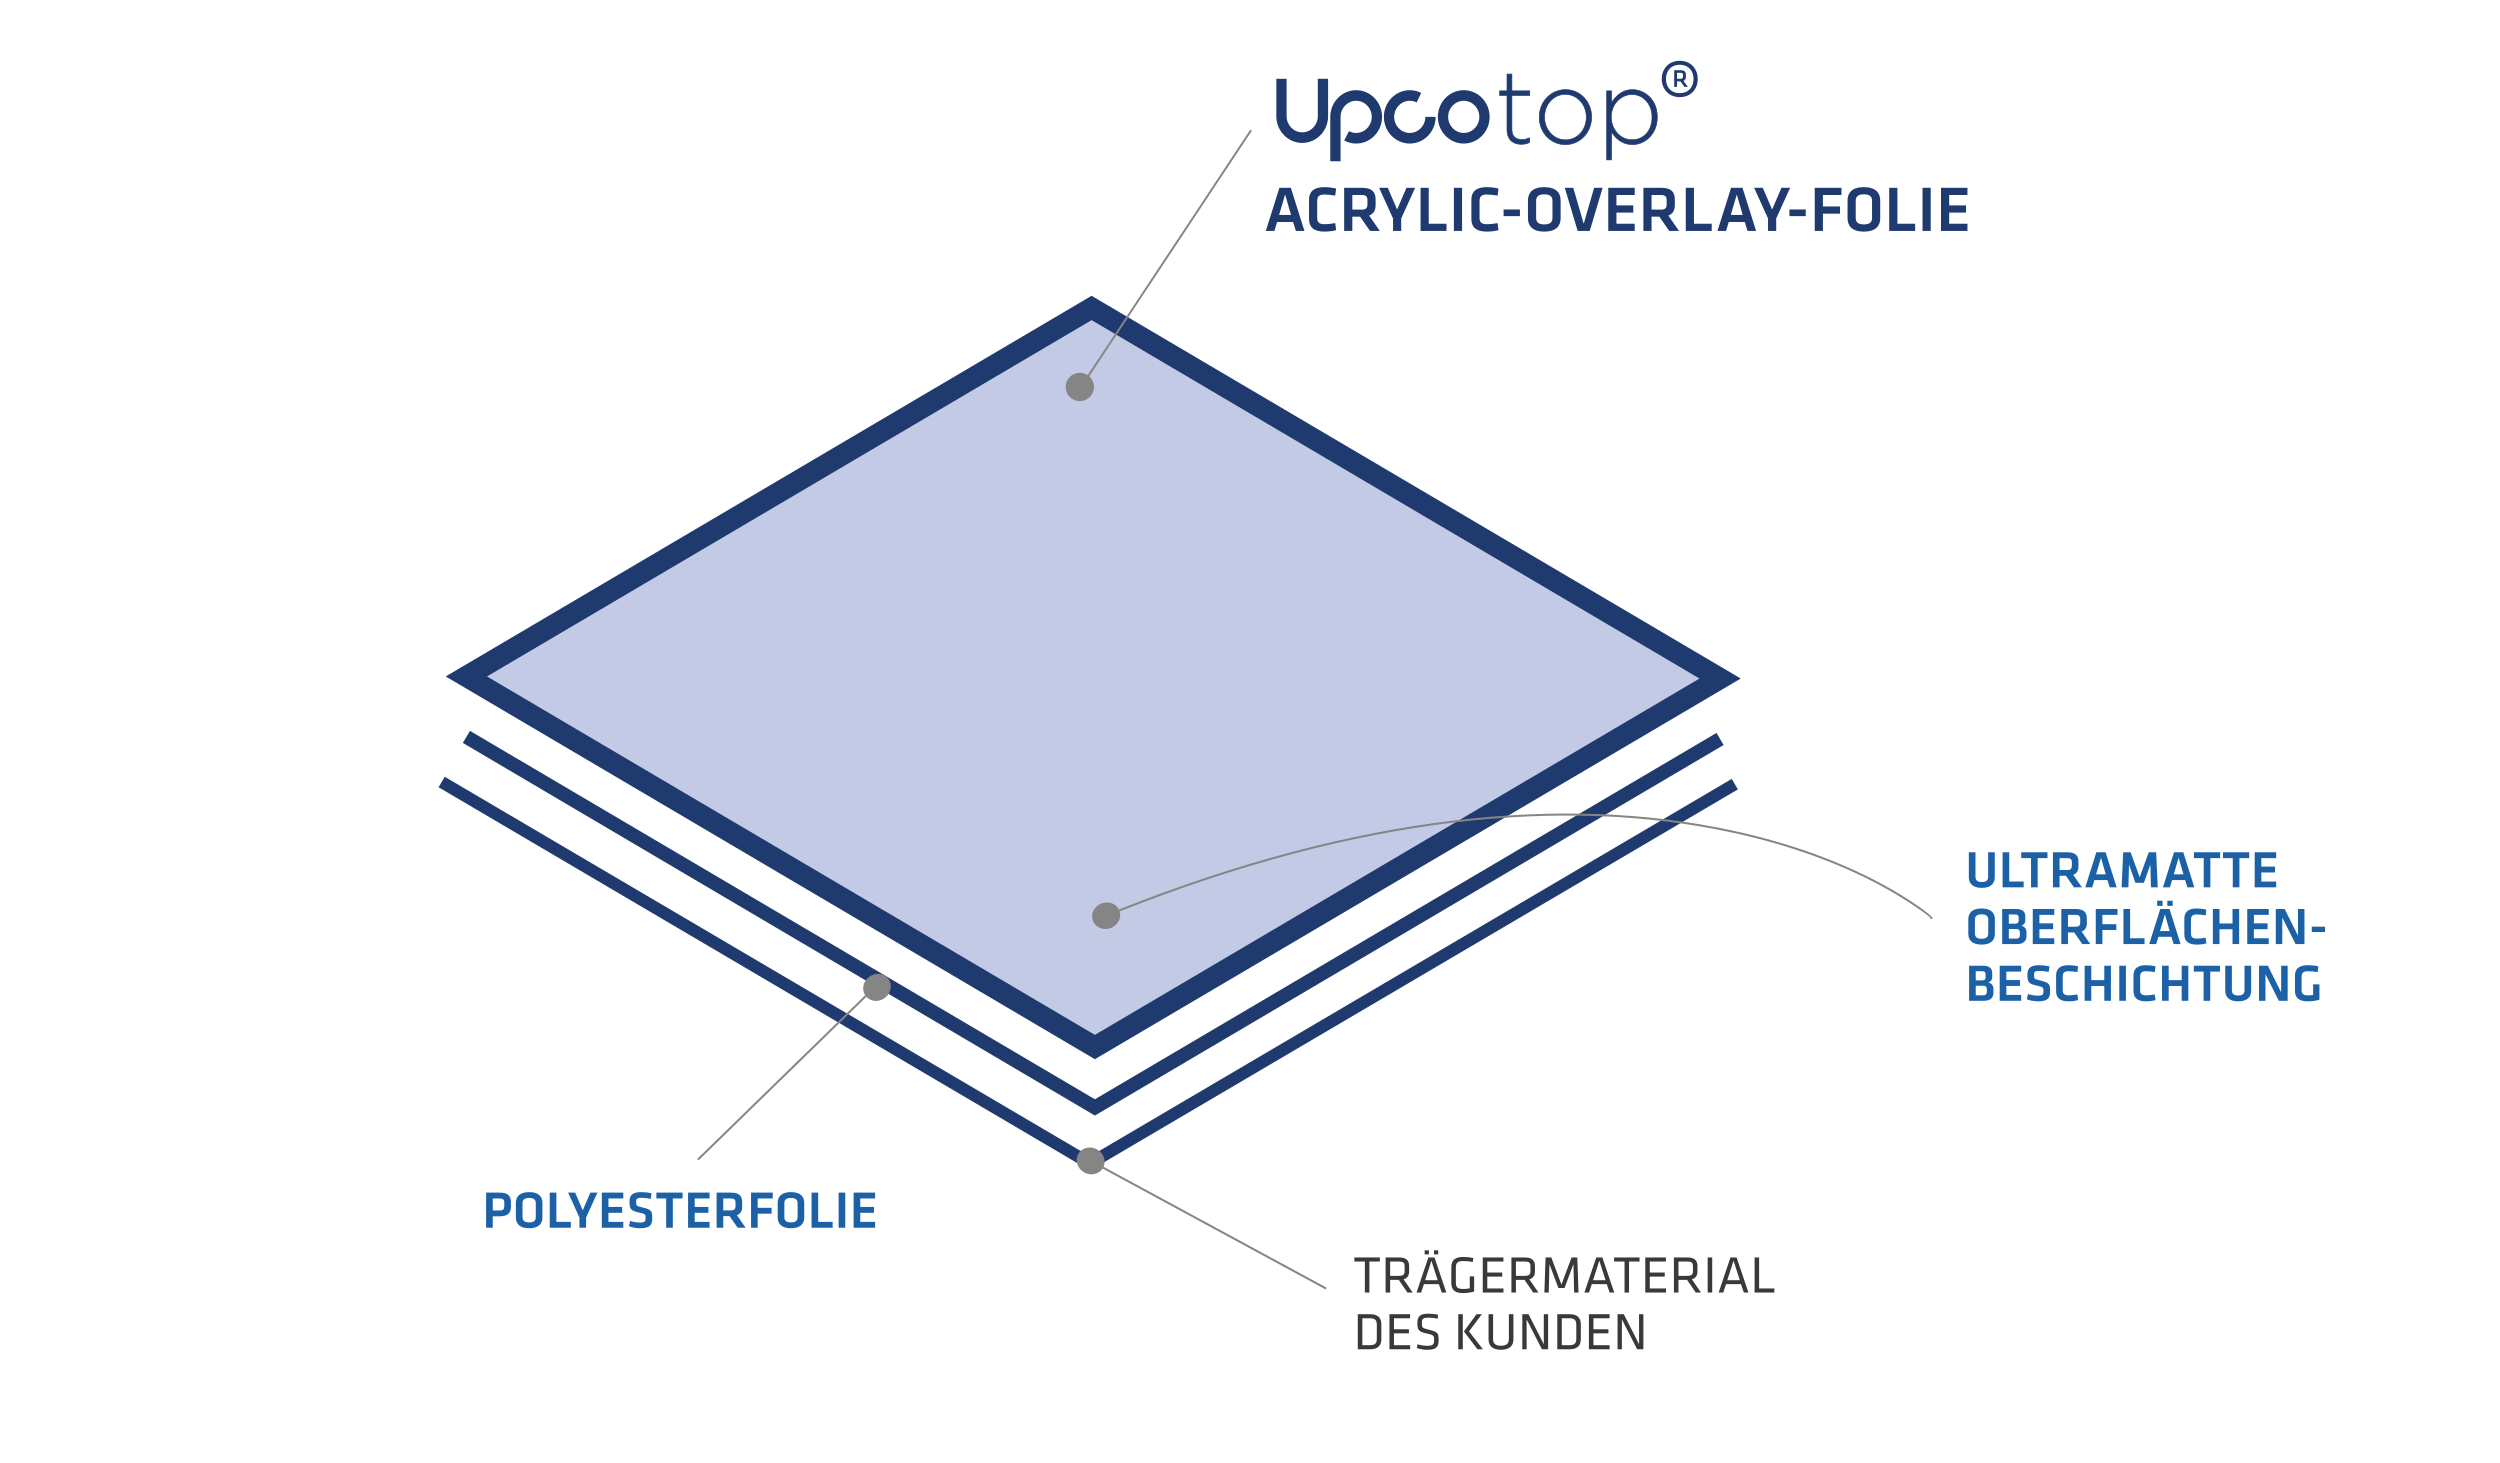 <?xml version="1.0" encoding="UTF-8"?>
<svg width="617px" height="361px" viewBox="0 0 617 361" version="1.1" xmlns="http://www.w3.org/2000/svg" xmlns:xlink="http://www.w3.org/1999/xlink">
    <!-- Generator: Sketch 52.6 (67491) - http://www.bohemiancoding.com/sketch -->
    <title>UpcoTop_graphics_de     </title>
    <desc>Created with Sketch.</desc>
    <g id="UpcoTop_graphics_de-----" stroke="none" stroke-width="1" fill="none" fill-rule="evenodd">
        <polyline id="Stroke-1-Copy-3" stroke="#1F3A6E" stroke-width="3" points="109 193 268.993 287.149 428.15 193.527"></polyline>
        <polygon id="Fill-1" fill="#C3CAE5" points="425.829 165.229 424.507 167.462 423.188 165.229 270.213 255.393 120.214 166.952 269.4 79.021 423.188 169.695 424.507 167.462 423.188 165.229 424.507 167.462"></polygon>
        <polygon id="Fill-2" fill="#1F3A6E" points="114.226 183.349 270.212 275.319 425.388 183.863 423.627 180.887 270.212 271.304 115.987 180.374"></polygon>
        <path d="M269.399,73 L110,166.948 L270.212,261.413 L429.614,167.462 L425.828,165.229 L269.399,73 Z M120.216,166.951 L269.399,79.024 L419.401,167.462 L270.212,255.392 L120.216,166.951 Z" id="Fill-3" fill="#1F3A6E"></path>
        <path d="M276.146,224.469 C335.678,200.865 386.07,196.056 427.43,204.949 C441.993,208.081 454.399,212.732 464.573,218.223 C471.035,221.711 476.916,225.934 476.916,226.551 L476.916,226.801 L476.416,226.801 L476.416,226.551 C476.416,226.234 470.525,222.004 464.335,218.663 C454.202,213.194 441.841,208.559 427.325,205.438 C386.064,196.567 335.773,201.365 276.332,224.933 C276.829,226.541 275.92,228.33 274.211,229.016 C272.417,229.736 270.421,228.97 269.752,227.304 C269.083,225.638 269.995,223.704 271.789,222.984 C273.499,222.297 275.393,222.962 276.146,224.469 Z" id="Line-2" fill="#858585" fill-rule="nonzero"></path>
        <path d="M119.975,303 L119.975,294.342 L123.355,294.342 C125.357,294.342 126.098,295.161 126.098,296.682 L126.098,297.865 C126.098,299.373 125.292,300.192 123.277,300.192 L121.613,300.192 L121.613,303 L119.975,303 Z M124.46,296.812 C124.46,296.097 124.161,295.785 123.264,295.785 L121.613,295.785 L121.613,298.749 L123.264,298.749 C124.187,298.749 124.46,298.411 124.46,297.696 L124.46,296.812 Z M133.87,296.877 L133.87,300.465 C133.87,301.908 133.038,303.13 130.594,303.13 C128.15,303.13 127.318,301.908 127.318,300.465 L127.318,296.877 C127.318,295.434 128.15,294.212 130.594,294.212 C133.038,294.212 133.87,295.434 133.87,296.877 Z M128.956,296.968 L128.956,300.374 C128.956,301.193 129.372,301.687 130.594,301.687 C131.816,301.687 132.232,301.193 132.232,300.374 L132.232,296.968 C132.232,296.149 131.816,295.655 130.594,295.655 C129.372,295.655 128.956,296.149 128.956,296.968 Z M137.313,294.342 L137.313,301.557 L140.875,301.557 L140.875,303 L135.675,303 L135.675,294.342 L137.313,294.342 Z M143.824,298.71 L145.696,294.342 L147.438,294.342 L144.643,300.491 L144.643,303 L143.005,303 L143.005,300.491 L140.21,294.342 L141.952,294.342 L143.824,298.71 Z M148.528,303 L148.528,294.342 L153.832,294.342 L153.832,295.785 L150.166,295.785 L150.166,297.878 L153.546,297.878 L153.546,299.321 L150.166,299.321 L150.166,301.557 L153.832,301.557 L153.832,303 L148.528,303 Z M160.967,300.647 C160.967,302.285 160.486,303.13 157.925,303.13 C156.937,303.13 155.793,302.883 155.221,302.61 L155.507,301.323 C156.313,301.57 157.093,301.726 157.951,301.726 C159.134,301.726 159.329,301.479 159.329,300.647 C159.329,299.685 159.303,299.607 157.743,299.269 C155.65,298.801 155.364,298.398 155.364,296.565 C155.364,294.992 156.079,294.212 158.276,294.212 C159.03,294.212 159.94,294.303 160.798,294.498 L160.616,295.876 C159.901,295.72 159.056,295.616 158.302,295.616 C157.197,295.616 157.002,295.85 157.002,296.604 C157.002,297.592 157.028,297.618 158.523,297.982 C160.85,298.541 160.967,298.918 160.967,300.647 Z M164.41,303 L164.41,295.785 L161.992,295.785 L161.992,294.342 L168.466,294.342 L168.466,295.785 L166.048,295.785 L166.048,303 L164.41,303 Z M169.816,303 L169.816,294.342 L175.12,294.342 L175.12,295.785 L171.454,295.785 L171.454,297.878 L174.834,297.878 L174.834,299.321 L171.454,299.321 L171.454,301.557 L175.12,301.557 L175.12,303 L169.816,303 Z M184.01,303 L182.047,303 L180.058,300.14 L178.498,300.14 L178.498,303 L176.86,303 L176.86,294.342 L180.409,294.342 C182.424,294.342 183.165,295.161 183.165,296.682 L183.165,297.813 C183.165,298.853 182.775,299.581 181.865,299.906 L184.01,303 Z M181.527,296.812 C181.527,296.084 181.215,295.785 180.344,295.785 L178.498,295.785 L178.498,298.723 L180.344,298.723 C181.241,298.723 181.527,298.398 181.527,297.67 L181.527,296.812 Z M186.998,303 L185.36,303 L185.36,294.342 L190.716,294.342 L190.716,295.785 L186.998,295.785 L186.998,298.086 L190.43,298.086 L190.43,299.529 L186.998,299.529 L186.998,303 Z M198.488,296.877 L198.488,300.465 C198.488,301.908 197.656,303.13 195.212,303.13 C192.768,303.13 191.936,301.908 191.936,300.465 L191.936,296.877 C191.936,295.434 192.768,294.212 195.212,294.212 C197.656,294.212 198.488,295.434 198.488,296.877 Z M193.574,296.968 L193.574,300.374 C193.574,301.193 193.99,301.687 195.212,301.687 C196.434,301.687 196.85,301.193 196.85,300.374 L196.85,296.968 C196.85,296.149 196.434,295.655 195.212,295.655 C193.99,295.655 193.574,296.149 193.574,296.968 Z M201.931,294.342 L201.931,301.557 L205.493,301.557 L205.493,303 L200.293,303 L200.293,294.342 L201.931,294.342 Z M208.611,294.342 L208.611,303 L206.973,303 L206.973,294.342 L208.611,294.342 Z M210.676,303 L210.676,294.342 L215.98,294.342 L215.98,295.785 L212.314,295.785 L212.314,297.878 L215.694,297.878 L215.694,299.321 L212.314,299.321 L212.314,301.557 L215.98,301.557 L215.98,303 L210.676,303 Z" id="Polyesterfolie" fill="#1C60A6"></path>
        <g id="Group" transform="translate(263, 32)" fill="#858585" fill-rule="nonzero">
            <path d="M45.449,0.166 L45.635,0 L45.968,0.373 L45.782,0.54 L4.162,63.362 C5.177,64.705 2.609,61.828 3.829,62.989 L45.449,0.166 Z" id="Line-5"></path>
            <circle id="Oval" cx="3.5" cy="63.5" r="3.5"></circle>
        </g>
        <path d="M268.992,300.99 L331.368,301.492 L331.618,301.494 L331.614,301.994 L331.364,301.992 L268.988,301.49 C268.837,303.167 267.316,304.476 265.474,304.461 C263.541,304.446 261.986,302.978 262,301.183 C262.015,299.388 263.593,297.946 265.526,297.962 C267.369,297.976 268.868,299.31 268.992,300.99 Z" id="Line-11" fill="#858585" fill-rule="nonzero" transform="translate(296.809, 301.212) rotate(-332) translate(-296.809, -301.212) "></path>
        <path d="M163.007,268.62 L162.757,268.628 L162.742,268.128 L162.992,268.121 L219.993,259.848 C220.082,258.167 221.553,256.802 223.394,256.748 C225.327,256.693 226.935,258.102 226.987,259.896 C227.039,261.69 225.514,263.19 223.582,263.246 C221.741,263.299 220.193,262.021 220.007,260.348 L163.007,268.62 Z" id="Line-8" fill="#858585" fill-rule="nonzero" transform="translate(194.865, 262.687) rotate(-36) translate(-194.865, -262.687) "></path>
        <g id="logo_upcotop" transform="translate(315, 15)" fill="#1F3A6E">
            <g id="Group-12">
                <g id="Group-7" transform="translate(0, 3.205)">
                    <path d="M46.254,6.669 C44.132,6.669 42.404,8.45 42.404,10.638 C42.404,12.826 44.132,14.607 46.254,14.607 C48.376,14.607 50.103,12.826 50.103,10.638 C50.103,8.45 48.376,6.669 46.254,6.669 M46.254,17.224 C42.732,17.224 39.866,14.27 39.866,10.638 C39.866,7.007 42.732,4.053 46.254,4.053 C49.775,4.053 52.641,7.007 52.641,10.638 C52.641,14.27 49.775,17.224 46.254,17.224" id="Fill-1"></path>
                    <path d="M15.851,21.592 L13.314,21.592 L13.314,10.638 C13.314,7.007 16.179,4.053 19.701,4.053 C23.223,4.053 26.088,7.007 26.088,10.638 C26.088,14.269 23.223,17.224 19.701,17.224 C18.672,17.224 17.649,16.965 16.743,16.477 L17.919,14.158 C18.472,14.456 19.071,14.607 19.701,14.607 C21.823,14.607 23.55,12.827 23.55,10.638 C23.55,8.45 21.823,6.669 19.701,6.669 C17.579,6.669 15.851,8.45 15.851,10.638 L15.851,21.592 Z" id="Fill-3"></path>
                    <path d="M32.929,17.224 C29.407,17.224 26.541,14.269 26.541,10.638 C26.541,7.007 29.407,4.054 32.929,4.054 C33.92,4.054 34.87,4.281 35.753,4.73 L34.629,7.077 C34.099,6.807 33.526,6.669 32.929,6.669 C30.805,6.669 29.079,8.45 29.079,10.638 C29.079,12.827 30.805,14.607 32.929,14.607 C35.051,14.607 36.778,12.827 36.778,10.638 L39.316,10.638 C39.316,14.269 36.45,17.224 32.929,17.224" id="Fill-5"></path>
                    <path d="M6.387,17.07 C2.865,17.07 -0,14.116 -0,10.484 L-0,1.248 L2.538,1.248 L2.538,10.484 C2.538,12.674 4.265,14.454 6.387,14.454 C8.51,14.454 10.237,12.674 10.237,10.484 L10.237,1.248 L12.774,1.248 L12.774,10.484 C12.774,14.116 9.909,17.07 6.387,17.07" id="Fill-7"></path>
                    <path d="M56.929,13.853 L56.929,5.365 L55.105,5.365 L55.105,4.221 L56.929,4.221 L56.929,0.079 L58.136,0.079 L58.136,4.221 L62.549,4.221 L62.549,5.365 L58.136,5.365 L58.136,13.726 C58.136,15.581 59.196,16.242 60.65,16.242 C61.267,16.242 61.785,16.115 62.499,15.784 L62.499,16.954 C61.859,17.258 61.242,17.411 60.453,17.411 C58.506,17.411 56.929,16.318 56.929,13.853" id="Fill-10"></path>
                    <path d="M60.454,17.489 C58.199,17.489 56.853,16.129 56.853,13.853 L56.853,5.443 L55.029,5.443 L55.029,4.143 L56.853,4.143 L56.853,1.10134124e-13 L58.212,1.10134124e-13 L58.212,4.143 L62.624,4.143 L62.624,5.443 L58.212,5.443 L58.212,13.726 C58.212,15.344 59.033,16.163 60.651,16.163 C61.258,16.163 61.768,16.037 62.468,15.713 L62.574,15.664 L62.574,17.004 L62.531,17.024 C61.846,17.35 61.225,17.489 60.454,17.489 Z M55.181,5.286 L57.004,5.286 L57.004,13.853 C57.004,16.033 58.294,17.333 60.454,17.333 C61.185,17.333 61.777,17.205 62.423,16.903 L62.423,15.904 C61.755,16.202 61.25,16.32 60.651,16.32 C58.956,16.32 58.06,15.422 58.06,13.726 L58.06,5.286 L62.472,5.286 L62.472,4.3 L58.06,4.3 L58.06,0.156 L57.004,0.156 L57.004,4.3 L55.181,4.3 L55.181,5.286 Z" id="Fill-12"></path>
                    <path d="M64.89,10.752 L64.89,10.701 C64.89,7.068 67.626,3.916 71.372,3.916 C75.095,3.916 77.805,7.017 77.805,10.651 L77.805,10.701 C77.805,14.336 75.069,17.487 71.323,17.487 C67.602,17.487 64.89,14.386 64.89,10.752 M76.5,10.752 L76.5,10.701 C76.5,7.576 74.232,5.084 71.323,5.084 C68.341,5.084 66.197,7.6 66.197,10.651 L66.197,10.701 C66.197,13.828 68.465,16.318 71.372,16.318 C74.355,16.318 76.5,13.802 76.5,10.752" id="Fill-14"></path>
                    <path d="M71.323,17.565 C67.673,17.565 64.814,14.572 64.814,10.752 L64.814,10.701 C64.814,6.853 67.694,3.838 71.372,3.838 C75.022,3.838 77.881,6.83 77.881,10.65 L77.881,10.701 C77.881,14.55 75,17.565 71.323,17.565 M71.372,3.995 C67.78,3.995 64.965,6.94 64.965,10.701 L64.965,10.752 C64.965,14.485 67.758,17.409 71.323,17.409 C74.915,17.409 77.73,14.463 77.73,10.701 L77.73,10.65 C77.73,6.917 74.936,3.995 71.372,3.995 M71.372,16.396 C68.427,16.396 66.121,13.894 66.121,10.701 L66.121,10.65 C66.121,7.487 68.406,5.007 71.323,5.007 C74.268,5.007 76.575,7.508 76.575,10.701 L76.575,10.752 C76.575,13.917 74.289,16.396 71.372,16.396 M71.323,5.163 C68.491,5.163 66.272,7.574 66.272,10.65 L66.272,10.701 C66.272,13.807 68.512,16.24 71.372,16.24 C74.205,16.24 76.424,13.83 76.424,10.752 L76.424,10.701 C76.424,7.596 74.184,5.163 71.323,5.163" id="Fill-16"></path>
                    <path d="M81.527,4.221 L82.736,4.221 L82.736,7.118 C83.82,5.416 85.422,3.916 87.911,3.916 C90.943,3.916 94.024,6.432 94.024,10.65 L94.024,10.701 C94.024,14.92 90.943,17.487 87.911,17.487 C85.398,17.487 83.77,16.013 82.736,14.387 L82.736,21.249 L81.527,21.249 L81.527,4.221 Z M92.718,10.752 L92.718,10.701 C92.718,7.296 90.426,5.111 87.788,5.111 C85.176,5.111 82.662,7.373 82.662,10.676 L82.662,10.727 C82.662,14.056 85.176,16.293 87.788,16.293 C90.524,16.293 92.718,14.234 92.718,10.752 Z" id="Fill-18"></path>
                    <path d="M82.811,21.326 L81.452,21.326 L81.452,4.143 L82.811,4.143 L82.811,6.863 C84.173,4.829 85.844,3.838 87.912,3.838 C89.468,3.838 91.016,4.497 92.157,5.646 C93.044,6.537 94.1,8.129 94.1,10.652 L94.1,10.701 C94.1,14.999 90.954,17.565 87.912,17.565 C85.834,17.565 84.119,16.582 82.811,14.641 L82.811,21.326 Z M81.602,21.171 L82.661,21.171 L82.661,14.127 L82.799,14.345 C84.093,16.379 85.814,17.409 87.912,17.409 C90.879,17.409 93.949,14.9 93.949,10.701 L93.949,10.652 C93.949,7.379 91.69,3.995 87.912,3.995 C85.829,3.995 84.157,5.03 82.799,7.161 L82.661,7.379 L82.661,4.3 L81.602,4.3 L81.602,21.171 Z M87.788,16.372 C86.472,16.372 85.162,15.804 84.192,14.814 C83.156,13.756 82.585,12.304 82.585,10.727 L82.585,10.677 C82.585,9.108 83.156,7.661 84.192,6.599 C85.164,5.604 86.475,5.033 87.788,5.033 C90.643,5.033 92.794,7.47 92.794,10.701 L92.794,10.752 C92.794,14.061 90.735,16.372 87.788,16.372 Z M87.788,5.19 C85.359,5.19 82.737,7.287 82.737,10.677 L82.737,10.727 C82.737,13.366 84.669,16.215 87.788,16.215 C90.647,16.215 92.642,13.969 92.642,10.752 L92.642,10.701 C92.642,7.559 90.556,5.19 87.788,5.19 Z" id="Fill-20"></path>
                </g>
                <path d="M95.122,4.487 C95.122,2.008 96.843,0 99.573,0 C102.303,0 104,2.008 104,4.487 C104,6.966 102.303,8.974 99.573,8.974 C96.843,8.974 95.122,6.966 95.122,4.487 Z M96.155,4.487 C96.155,6.396 97.311,7.983 99.573,7.983 C101.811,7.983 102.967,6.396 102.967,4.487 C102.967,2.578 101.811,0.992 99.573,0.992 C97.311,0.992 96.155,2.578 96.155,4.487 Z M100.729,6.446 L99.721,5.082 L98.885,5.082 L98.885,6.446 L98.196,6.446 L98.196,2.33 L99.795,2.33 C100.705,2.33 101.073,2.727 101.073,3.421 L101.073,3.991 C101.073,4.388 100.95,4.71 100.483,4.958 L101.565,6.446 L100.729,6.446 Z M100.36,3.471 C100.36,3.074 100.188,2.975 99.77,2.975 L98.885,2.975 L98.885,4.438 L99.77,4.438 C100.213,4.438 100.36,4.264 100.36,3.967 L100.36,3.471 Z" id="®"></path>
            </g>
        </g>
        <path d="M319.824,57 L319.136,54.792 L315.184,54.792 L314.512,57 L312.4,57 L315.76,46.344 L318.576,46.344 L321.936,57 L319.824,57 Z M317.168,48.008 L315.68,53.048 L318.624,53.048 L317.168,48.008 Z M323.07,54.072 L323.07,49.272 C323.07,47.32 324.206,46.184 326.862,46.184 C327.854,46.184 328.878,46.312 329.758,46.536 L329.534,48.28 C328.67,48.12 327.662,48.008 326.926,48.008 C325.534,48.008 325.086,48.488 325.086,49.624 L325.086,53.72 C325.086,54.856 325.534,55.336 326.926,55.336 C327.662,55.336 328.67,55.224 329.534,55.064 L329.758,56.808 C328.878,57.032 327.854,57.16 326.862,57.16 C324.206,57.16 323.07,56.024 323.07,54.072 Z M340.539,57 L338.123,57 L335.675,53.48 L333.755,53.48 L333.755,57 L331.739,57 L331.739,46.344 L336.107,46.344 C338.587,46.344 339.499,47.352 339.499,49.224 L339.499,50.616 C339.499,51.896 339.019,52.792 337.899,53.192 L340.539,57 Z M337.483,49.384 C337.483,48.488 337.099,48.12 336.027,48.12 L333.755,48.12 L333.755,51.736 L336.027,51.736 C337.131,51.736 337.483,51.336 337.483,50.44 L337.483,49.384 Z M344.809,51.72 L347.113,46.344 L349.257,46.344 L345.817,53.912 L345.817,57 L343.801,57 L343.801,53.912 L340.361,46.344 L342.505,46.344 L344.809,51.72 Z M352.614,46.344 L352.614,55.224 L356.998,55.224 L356.998,57 L350.598,57 L350.598,46.344 L352.614,46.344 Z M360.836,46.344 L360.836,57 L358.82,57 L358.82,46.344 L360.836,46.344 Z M363.137,54.072 L363.137,49.272 C363.137,47.32 364.273,46.184 366.929,46.184 C367.921,46.184 368.945,46.312 369.825,46.536 L369.601,48.28 C368.737,48.12 367.729,48.008 366.993,48.008 C365.601,48.008 365.153,48.488 365.153,49.624 L365.153,53.72 C365.153,54.856 365.601,55.336 366.993,55.336 C367.729,55.336 368.737,55.224 369.601,55.064 L369.825,56.808 C368.945,57.032 367.921,57.16 366.929,57.16 C364.273,57.16 363.137,56.024 363.137,54.072 Z M371.087,53.336 L371.087,51.704 L375.119,51.704 L375.119,53.336 L371.087,53.336 Z M385.164,49.464 L385.164,53.88 C385.164,55.656 384.14,57.16 381.132,57.16 C378.124,57.16 377.1,55.656 377.1,53.88 L377.1,49.464 C377.1,47.688 378.124,46.184 381.132,46.184 C384.14,46.184 385.164,47.688 385.164,49.464 Z M379.116,49.576 L379.116,53.768 C379.116,54.776 379.628,55.384 381.132,55.384 C382.636,55.384 383.148,54.776 383.148,53.768 L383.148,49.576 C383.148,48.568 382.636,47.96 381.132,47.96 C379.628,47.96 379.116,48.568 379.116,49.576 Z M390.858,55.224 L393.434,46.344 L395.53,46.344 L392.346,57 L389.37,57 L386.186,46.344 L388.282,46.344 L390.858,55.224 Z M396.919,57 L396.919,46.344 L403.447,46.344 L403.447,48.12 L398.935,48.12 L398.935,50.696 L403.095,50.696 L403.095,52.472 L398.935,52.472 L398.935,55.224 L403.447,55.224 L403.447,57 L396.919,57 Z M414.389,57 L411.973,57 L409.525,53.48 L407.605,53.48 L407.605,57 L405.589,57 L405.589,46.344 L409.957,46.344 C412.437,46.344 413.349,47.352 413.349,49.224 L413.349,50.616 C413.349,51.896 412.869,52.792 411.749,53.192 L414.389,57 Z M411.333,49.384 C411.333,48.488 410.949,48.12 409.877,48.12 L407.605,48.12 L407.605,51.736 L409.877,51.736 C410.981,51.736 411.333,51.336 411.333,50.44 L411.333,49.384 Z M418.066,46.344 L418.066,55.224 L422.45,55.224 L422.45,57 L416.05,57 L416.05,46.344 L418.066,46.344 Z M431.296,57 L430.608,54.792 L426.656,54.792 L425.984,57 L423.872,57 L427.232,46.344 L430.048,46.344 L433.408,57 L431.296,57 Z M428.64,48.008 L427.152,53.048 L430.096,53.048 L428.64,48.008 Z M437.358,51.72 L439.662,46.344 L441.806,46.344 L438.366,53.912 L438.366,57 L436.35,57 L436.35,53.912 L432.91,46.344 L435.054,46.344 L437.358,51.72 Z M441.627,53.336 L441.627,51.704 L445.659,51.704 L445.659,53.336 L441.627,53.336 Z M449.897,57 L447.881,57 L447.881,46.344 L454.473,46.344 L454.473,48.12 L449.897,48.12 L449.897,50.952 L454.121,50.952 L454.121,52.728 L449.897,52.728 L449.897,57 Z M464.038,49.464 L464.038,53.88 C464.038,55.656 463.014,57.16 460.006,57.16 C456.998,57.16 455.974,55.656 455.974,53.88 L455.974,49.464 C455.974,47.688 456.998,46.184 460.006,46.184 C463.014,46.184 464.038,47.688 464.038,49.464 Z M457.99,49.576 L457.99,53.768 C457.99,54.776 458.502,55.384 460.006,55.384 C461.51,55.384 462.022,54.776 462.022,53.768 L462.022,49.576 C462.022,48.568 461.51,47.96 460.006,47.96 C458.502,47.96 457.99,48.568 457.99,49.576 Z M468.276,46.344 L468.276,55.224 L472.66,55.224 L472.66,57 L466.26,57 L466.26,46.344 L468.276,46.344 Z M476.497,46.344 L476.497,57 L474.481,57 L474.481,46.344 L476.497,46.344 Z M479.039,57 L479.039,46.344 L485.567,46.344 L485.567,48.12 L481.055,48.12 L481.055,50.696 L485.215,50.696 L485.215,52.472 L481.055,52.472 L481.055,55.224 L485.567,55.224 L485.567,57 L479.039,57 Z" id="ACRYLIC-Overlay-Foli" fill="#1F3A6E"></path>
        <path d="M490.668,210.342 L492.306,210.342 L492.306,216.491 C492.306,217.856 491.539,219.13 489.108,219.13 C486.677,219.13 485.91,217.856 485.91,216.491 L485.91,210.342 L487.548,210.342 L487.548,216.361 C487.548,217.206 487.951,217.687 489.108,217.687 C490.265,217.687 490.668,217.206 490.668,216.361 L490.668,210.342 Z M495.879,210.342 L495.879,217.557 L499.441,217.557 L499.441,219 L494.241,219 L494.241,210.342 L495.879,210.342 Z M501.259,219 L501.259,211.785 L498.841,211.785 L498.841,210.342 L505.315,210.342 L505.315,211.785 L502.897,211.785 L502.897,219 L501.259,219 Z M513.815,219 L511.852,219 L509.863,216.14 L508.303,216.14 L508.303,219 L506.665,219 L506.665,210.342 L510.214,210.342 C512.229,210.342 512.97,211.161 512.97,212.682 L512.97,213.813 C512.97,214.853 512.58,215.581 511.67,215.906 L513.815,219 Z M511.332,212.812 C511.332,212.084 511.02,211.785 510.149,211.785 L508.303,211.785 L508.303,214.723 L510.149,214.723 C511.046,214.723 511.332,214.398 511.332,213.67 L511.332,212.812 Z M520.677,219 L520.118,217.206 L516.907,217.206 L516.361,219 L514.645,219 L517.375,210.342 L519.663,210.342 L522.393,219 L520.677,219 Z M518.519,211.694 L517.31,215.789 L519.702,215.789 L518.519,211.694 Z M530.711,213.397 L529.112,217.882 L527.032,217.882 L525.433,213.397 L525.29,219 L523.613,219 L524.003,210.342 L525.836,210.342 L528.072,216.491 L530.308,210.342 L532.141,210.342 L532.531,219 L530.854,219 L530.711,213.397 Z M539.848,219 L539.289,217.206 L536.078,217.206 L535.532,219 L533.816,219 L536.546,210.342 L538.834,210.342 L541.564,219 L539.848,219 Z M537.69,211.694 L536.481,215.789 L538.873,215.789 L537.69,211.694 Z M543.876,219 L543.876,211.785 L541.458,211.785 L541.458,210.342 L547.932,210.342 L547.932,211.785 L545.514,211.785 L545.514,219 L543.876,219 Z M551.05,219 L551.05,211.785 L548.632,211.785 L548.632,210.342 L555.106,210.342 L555.106,211.785 L552.688,211.785 L552.688,219 L551.05,219 Z M556.456,219 L556.456,210.342 L561.76,210.342 L561.76,211.785 L558.094,211.785 L558.094,213.878 L561.474,213.878 L561.474,215.321 L558.094,215.321 L558.094,217.557 L561.76,217.557 L561.76,219 L556.456,219 Z M492.332,226.877 L492.332,230.465 C492.332,231.908 491.5,233.13 489.056,233.13 C486.612,233.13 485.78,231.908 485.78,230.465 L485.78,226.877 C485.78,225.434 486.612,224.212 489.056,224.212 C491.5,224.212 492.332,225.434 492.332,226.877 Z M487.418,226.968 L487.418,230.374 C487.418,231.193 487.834,231.687 489.056,231.687 C490.278,231.687 490.694,231.193 490.694,230.374 L490.694,226.968 C490.694,226.149 490.278,225.655 489.056,225.655 C487.834,225.655 487.418,226.149 487.418,226.968 Z M497.777,233 L494.137,233 L494.137,224.342 L497.543,224.342 C499.181,224.342 499.844,225.018 499.844,226.188 L499.844,227.085 C499.844,227.8 499.545,228.203 498.882,228.489 C499.675,228.658 500.143,229.243 500.143,230.088 L500.143,231.011 C500.143,232.233 499.35,233 497.777,233 Z M498.505,230.803 L498.505,230.153 C498.505,229.568 498.245,229.282 497.595,229.282 L495.775,229.282 L495.775,231.648 L497.452,231.648 C498.193,231.648 498.505,231.44 498.505,230.803 Z M498.206,227.163 L498.206,226.396 C498.206,225.915 497.946,225.694 497.348,225.694 L495.775,225.694 L495.775,227.969 L497.335,227.969 C497.972,227.969 498.206,227.67 498.206,227.163 Z M501.688,233 L501.688,224.342 L506.992,224.342 L506.992,225.785 L503.326,225.785 L503.326,227.878 L506.706,227.878 L506.706,229.321 L503.326,229.321 L503.326,231.557 L506.992,231.557 L506.992,233 L501.688,233 Z M515.882,233 L513.919,233 L511.93,230.14 L510.37,230.14 L510.37,233 L508.732,233 L508.732,224.342 L512.281,224.342 C514.296,224.342 515.037,225.161 515.037,226.682 L515.037,227.813 C515.037,228.853 514.647,229.581 513.737,229.906 L515.882,233 Z M513.399,226.812 C513.399,226.084 513.087,225.785 512.216,225.785 L510.37,225.785 L510.37,228.723 L512.216,228.723 C513.113,228.723 513.399,228.398 513.399,227.67 L513.399,226.812 Z M518.87,233 L517.232,233 L517.232,224.342 L522.588,224.342 L522.588,225.785 L518.87,225.785 L518.87,228.086 L522.302,228.086 L522.302,229.529 L518.87,229.529 L518.87,233 Z M525.706,224.342 L525.706,231.557 L529.268,231.557 L529.268,233 L524.068,233 L524.068,224.342 L525.706,224.342 Z M536.455,233 L535.896,231.206 L532.685,231.206 L532.139,233 L530.423,233 L533.153,224.342 L535.441,224.342 L538.171,233 L536.455,233 Z M534.297,225.694 L533.088,229.789 L535.48,229.789 L534.297,225.694 Z M532.386,223.562 L532.386,222.301 L533.712,222.301 L533.712,223.562 L532.386,223.562 Z M534.895,223.562 L534.895,222.301 L536.221,222.301 L536.221,223.562 L534.895,223.562 Z M539.092,230.621 L539.092,226.721 C539.092,225.135 540.015,224.212 542.173,224.212 C542.979,224.212 543.811,224.316 544.526,224.498 L544.344,225.915 C543.642,225.785 542.823,225.694 542.225,225.694 C541.094,225.694 540.73,226.084 540.73,227.007 L540.73,230.335 C540.73,231.258 541.094,231.648 542.225,231.648 C542.823,231.648 543.642,231.557 544.344,231.427 L544.526,232.844 C543.811,233.026 542.979,233.13 542.173,233.13 C540.015,233.13 539.092,232.207 539.092,230.621 Z M552.623,233 L550.985,233 L550.985,229.347 L547.774,229.347 L547.774,233 L546.136,233 L546.136,224.342 L547.774,224.342 L547.774,227.904 L550.985,227.904 L550.985,224.342 L552.623,224.342 L552.623,233 Z M554.623,233 L554.623,224.342 L559.927,224.342 L559.927,225.785 L556.261,225.785 L556.261,227.878 L559.641,227.878 L559.641,229.321 L556.261,229.321 L556.261,231.557 L559.927,231.557 L559.927,233 L554.623,233 Z M566.555,233 L563.266,226.435 L563.266,233 L561.667,233 L561.667,224.342 L563.851,224.342 L567.14,230.92 L567.14,224.342 L568.739,224.342 L568.739,233 L566.555,233 Z M570.544,230.023 L570.544,228.697 L573.82,228.697 L573.82,230.023 L570.544,230.023 Z M489.615,247 L485.975,247 L485.975,238.342 L489.381,238.342 C491.019,238.342 491.682,239.018 491.682,240.188 L491.682,241.085 C491.682,241.8 491.383,242.203 490.72,242.489 C491.513,242.658 491.981,243.243 491.981,244.088 L491.981,245.011 C491.981,246.233 491.188,247 489.615,247 Z M490.343,244.803 L490.343,244.153 C490.343,243.568 490.083,243.282 489.433,243.282 L487.613,243.282 L487.613,245.648 L489.29,245.648 C490.031,245.648 490.343,245.44 490.343,244.803 Z M490.044,241.163 L490.044,240.396 C490.044,239.915 489.784,239.694 489.186,239.694 L487.613,239.694 L487.613,241.969 L489.173,241.969 C489.81,241.969 490.044,241.67 490.044,241.163 Z M493.526,247 L493.526,238.342 L498.83,238.342 L498.83,239.785 L495.164,239.785 L495.164,241.878 L498.544,241.878 L498.544,243.321 L495.164,243.321 L495.164,245.557 L498.83,245.557 L498.83,247 L493.526,247 Z M505.965,244.647 C505.965,246.285 505.484,247.13 502.923,247.13 C501.935,247.13 500.791,246.883 500.219,246.61 L500.505,245.323 C501.311,245.57 502.091,245.726 502.949,245.726 C504.132,245.726 504.327,245.479 504.327,244.647 C504.327,243.685 504.301,243.607 502.741,243.269 C500.648,242.801 500.362,242.398 500.362,240.565 C500.362,238.992 501.077,238.212 503.274,238.212 C504.028,238.212 504.938,238.303 505.796,238.498 L505.614,239.876 C504.899,239.72 504.054,239.616 503.3,239.616 C502.195,239.616 502,239.85 502,240.604 C502,241.592 502.026,241.618 503.521,241.982 C505.848,242.541 505.965,242.918 505.965,244.647 Z M507.445,244.621 L507.445,240.721 C507.445,239.135 508.368,238.212 510.526,238.212 C511.332,238.212 512.164,238.316 512.879,238.498 L512.697,239.915 C511.995,239.785 511.176,239.694 510.578,239.694 C509.447,239.694 509.083,240.084 509.083,241.007 L509.083,244.335 C509.083,245.258 509.447,245.648 510.578,245.648 C511.176,245.648 511.995,245.557 512.697,245.427 L512.879,246.844 C512.164,247.026 511.332,247.13 510.526,247.13 C508.368,247.13 507.445,246.207 507.445,244.621 Z M520.976,247 L519.338,247 L519.338,243.347 L516.127,243.347 L516.127,247 L514.489,247 L514.489,238.342 L516.127,238.342 L516.127,241.904 L519.338,241.904 L519.338,238.342 L520.976,238.342 L520.976,247 Z M524.679,238.342 L524.679,247 L523.041,247 L523.041,238.342 L524.679,238.342 Z M526.549,244.621 L526.549,240.721 C526.549,239.135 527.472,238.212 529.63,238.212 C530.436,238.212 531.268,238.316 531.983,238.498 L531.801,239.915 C531.099,239.785 530.28,239.694 529.682,239.694 C528.551,239.694 528.187,240.084 528.187,241.007 L528.187,244.335 C528.187,245.258 528.551,245.648 529.682,245.648 C530.28,245.648 531.099,245.557 531.801,245.427 L531.983,246.844 C531.268,247.026 530.436,247.13 529.63,247.13 C527.472,247.13 526.549,246.207 526.549,244.621 Z M540.08,247 L538.442,247 L538.442,243.347 L535.231,243.347 L535.231,247 L533.593,247 L533.593,238.342 L535.231,238.342 L535.231,241.904 L538.442,241.904 L538.442,238.342 L540.08,238.342 L540.08,247 Z M543.848,247 L543.848,239.785 L541.43,239.785 L541.43,238.342 L547.904,238.342 L547.904,239.785 L545.486,239.785 L545.486,247 L543.848,247 Z M553.947,238.342 L555.585,238.342 L555.585,244.491 C555.585,245.856 554.818,247.13 552.387,247.13 C549.956,247.13 549.189,245.856 549.189,244.491 L549.189,238.342 L550.827,238.342 L550.827,244.361 C550.827,245.206 551.23,245.687 552.387,245.687 C553.544,245.687 553.947,245.206 553.947,244.361 L553.947,238.342 Z M562.408,247 L559.119,240.435 L559.119,247 L557.52,247 L557.52,238.342 L559.704,238.342 L562.993,244.92 L562.993,238.342 L564.592,238.342 L564.592,247 L562.408,247 Z M568.035,241.046 L568.035,244.322 C568.035,245.167 568.399,245.661 569.543,245.661 C569.985,245.661 570.44,245.622 570.882,245.557 L570.882,242.931 L572.429,242.931 L572.429,246.74 C571.519,247 570.44,247.13 569.53,247.13 C567.411,247.13 566.397,246.233 566.397,244.517 L566.397,240.825 C566.397,239.044 567.437,238.212 569.686,238.212 C570.388,238.212 571.389,238.29 572.169,238.498 L571.987,239.928 C571.194,239.759 570.401,239.694 569.556,239.694 C568.412,239.694 568.035,240.162 568.035,241.046 Z" id="ULTRAMATTE-OBERFLÄCH" fill="#1C60A6"></path>
        <path d="M336.847,319 L336.847,311.343 L334.26,311.343 L334.26,310.342 L340.552,310.342 L340.552,311.343 L337.965,311.343 L337.965,319 L336.847,319 Z M347.362,319 L345.204,315.867 L343.085,315.867 L343.085,319 L341.967,319 L341.967,310.342 L345.269,310.342 C347.128,310.342 347.778,311.148 347.778,312.474 L347.778,313.722 C347.778,314.749 347.401,315.451 346.4,315.737 L348.649,319 L347.362,319 Z M346.66,312.487 C346.66,311.629 346.296,311.343 345.23,311.343 L343.085,311.343 L343.085,314.879 L345.23,314.879 C346.296,314.879 346.66,314.58 346.66,313.735 L346.66,312.487 Z M354.029,310.342 L356.954,319 L355.823,319 L355.108,316.92 L351.429,316.92 L350.727,319 L349.596,319 L352.521,310.342 L354.029,310.342 Z M354.822,315.945 L353.275,311.148 L351.728,315.945 L354.822,315.945 Z M351.611,309.588 L351.611,308.574 L352.651,308.574 L352.651,309.588 L351.611,309.588 Z M353.912,309.588 L353.912,308.574 L354.952,308.574 L354.952,309.588 L353.912,309.588 Z M359.305,312.825 L359.305,316.517 C359.305,317.622 359.63,318.116 361.112,318.116 C361.567,318.116 362.139,318.077 362.737,317.96 L362.737,315.022 L363.816,315.022 L363.816,318.753 C362.971,319 361.97,319.13 361.073,319.13 C358.863,319.13 358.187,318.181 358.187,316.582 L358.187,312.773 C358.187,311.018 359.058,310.212 361.216,310.212 C361.957,310.212 362.815,310.303 363.621,310.485 L363.491,311.447 C362.659,311.304 361.879,311.226 361.164,311.226 C359.734,311.226 359.305,311.655 359.305,312.825 Z M365.946,319 L365.946,310.342 L371.042,310.342 L371.042,311.343 L367.064,311.343 L367.064,314.06 L370.756,314.06 L370.756,315.061 L367.064,315.061 L367.064,317.999 L371.055,317.999 L371.055,319 L365.946,319 Z M378.411,319 L376.253,315.867 L374.134,315.867 L374.134,319 L373.016,319 L373.016,310.342 L376.318,310.342 C378.177,310.342 378.827,311.148 378.827,312.474 L378.827,313.722 C378.827,314.749 378.45,315.451 377.449,315.737 L379.698,319 L378.411,319 Z M377.709,312.487 C377.709,311.629 377.345,311.343 376.279,311.343 L374.134,311.343 L374.134,314.879 L376.279,314.879 C377.345,314.879 377.709,314.58 377.709,313.735 L377.709,312.487 Z M384.61,317.882 L382.4,311.98 L382.231,319 L381.152,319 L381.451,310.342 L382.868,310.342 L385.364,317.037 L387.86,310.342 L389.277,310.342 L389.576,319 L388.497,319 L388.328,311.98 L386.118,317.882 L384.61,317.882 Z M395.463,310.342 L398.388,319 L397.257,319 L396.542,316.92 L392.863,316.92 L392.161,319 L391.03,319 L393.955,310.342 L395.463,310.342 Z M396.256,315.945 L394.709,311.148 L393.162,315.945 L396.256,315.945 Z M400.934,319 L400.934,311.343 L398.347,311.343 L398.347,310.342 L404.639,310.342 L404.639,311.343 L402.052,311.343 L402.052,319 L400.934,319 Z M406.054,319 L406.054,310.342 L411.15,310.342 L411.15,311.343 L407.172,311.343 L407.172,314.06 L410.864,314.06 L410.864,315.061 L407.172,315.061 L407.172,317.999 L411.163,317.999 L411.163,319 L406.054,319 Z M418.519,319 L416.361,315.867 L414.242,315.867 L414.242,319 L413.124,319 L413.124,310.342 L416.426,310.342 C418.285,310.342 418.935,311.148 418.935,312.474 L418.935,313.722 C418.935,314.749 418.558,315.451 417.557,315.737 L419.806,319 L418.519,319 Z M417.817,312.487 C417.817,311.629 417.453,311.343 416.387,311.343 L414.242,311.343 L414.242,314.879 L416.387,314.879 C417.453,314.879 417.817,314.58 417.817,313.735 L417.817,312.487 Z M422.573,310.342 L422.573,319 L421.455,319 L421.455,310.342 L422.573,310.342 Z M428.59,310.342 L431.515,319 L430.384,319 L429.669,316.92 L425.99,316.92 L425.288,319 L424.157,319 L427.082,310.342 L428.59,310.342 Z M429.383,315.945 L427.836,311.148 L426.289,315.945 L429.383,315.945 Z M434.152,310.342 L434.152,317.999 L437.909,317.999 L437.909,319 L433.034,319 L433.034,310.342 L434.152,310.342 Z M335.105,324.342 L338.134,324.342 C340.253,324.342 340.916,325.447 340.916,326.825 L340.916,330.517 C340.916,331.895 340.253,333 338.134,333 L335.105,333 L335.105,324.342 Z M336.223,325.343 L336.223,331.999 L338.095,331.999 C339.408,331.999 339.798,331.453 339.798,330.439 L339.798,326.903 C339.798,325.889 339.408,325.343 338.095,325.343 L336.223,325.343 Z M342.916,333 L342.916,324.342 L348.012,324.342 L348.012,325.343 L344.034,325.343 L344.034,328.06 L347.726,328.06 L347.726,329.061 L344.034,329.061 L344.034,331.999 L348.025,331.999 L348.025,333 L342.916,333 Z M355.056,330.764 C355.056,332.272 354.614,333.13 352.235,333.13 C351.403,333.13 350.402,332.974 349.661,332.675 L349.843,331.765 C350.636,332.012 351.468,332.142 352.261,332.142 C353.652,332.142 353.938,331.778 353.938,330.79 C353.938,329.62 353.925,329.516 352.144,329.113 C350.051,328.645 349.804,328.242 349.804,326.448 C349.804,324.94 350.428,324.212 352.573,324.212 C353.327,324.212 354.224,324.316 354.913,324.498 L354.822,325.447 C354.133,325.291 353.314,325.2 352.599,325.2 C351.182,325.2 350.922,325.486 350.922,326.487 C350.922,327.683 350.922,327.735 352.638,328.164 C354.939,328.736 355.056,329.074 355.056,330.764 Z M361.019,324.342 L361.019,333 L359.901,333 L359.901,324.342 L361.019,324.342 Z M365.725,324.342 L362.553,328.593 L365.985,333 L364.646,333 L361.292,328.593 L364.412,324.342 L365.725,324.342 Z M372.392,324.342 L373.51,324.342 L373.51,330.569 C373.51,331.986 372.691,333.13 370.442,333.13 C368.193,333.13 367.374,331.986 367.374,330.569 L367.374,324.342 L368.492,324.342 L368.492,330.504 C368.492,331.57 369.077,332.129 370.442,332.129 C371.807,332.129 372.392,331.57 372.392,330.504 L372.392,324.342 Z M380.541,333 L376.771,325.629 L376.771,333 L375.705,333 L375.705,324.342 L377.239,324.342 L381.009,331.752 L381.009,324.342 L382.075,324.342 L382.075,333 L380.541,333 Z M384.335,324.342 L387.364,324.342 C389.483,324.342 390.146,325.447 390.146,326.825 L390.146,330.517 C390.146,331.895 389.483,333 387.364,333 L384.335,333 L384.335,324.342 Z M385.453,325.343 L385.453,331.999 L387.325,331.999 C388.638,331.999 389.028,331.453 389.028,330.439 L389.028,326.903 C389.028,325.889 388.638,325.343 387.325,325.343 L385.453,325.343 Z M392.146,333 L392.146,324.342 L397.242,324.342 L397.242,325.343 L393.264,325.343 L393.264,328.06 L396.956,328.06 L396.956,329.061 L393.264,329.061 L393.264,331.999 L397.255,331.999 L397.255,333 L392.146,333 Z M404.052,333 L400.282,325.629 L400.282,333 L399.216,333 L399.216,324.342 L400.75,324.342 L404.52,331.752 L404.52,324.342 L405.586,324.342 L405.586,333 L404.052,333 Z" id="Trägermaterial-des-K" fill="#393937"></path>
    </g>
</svg>
